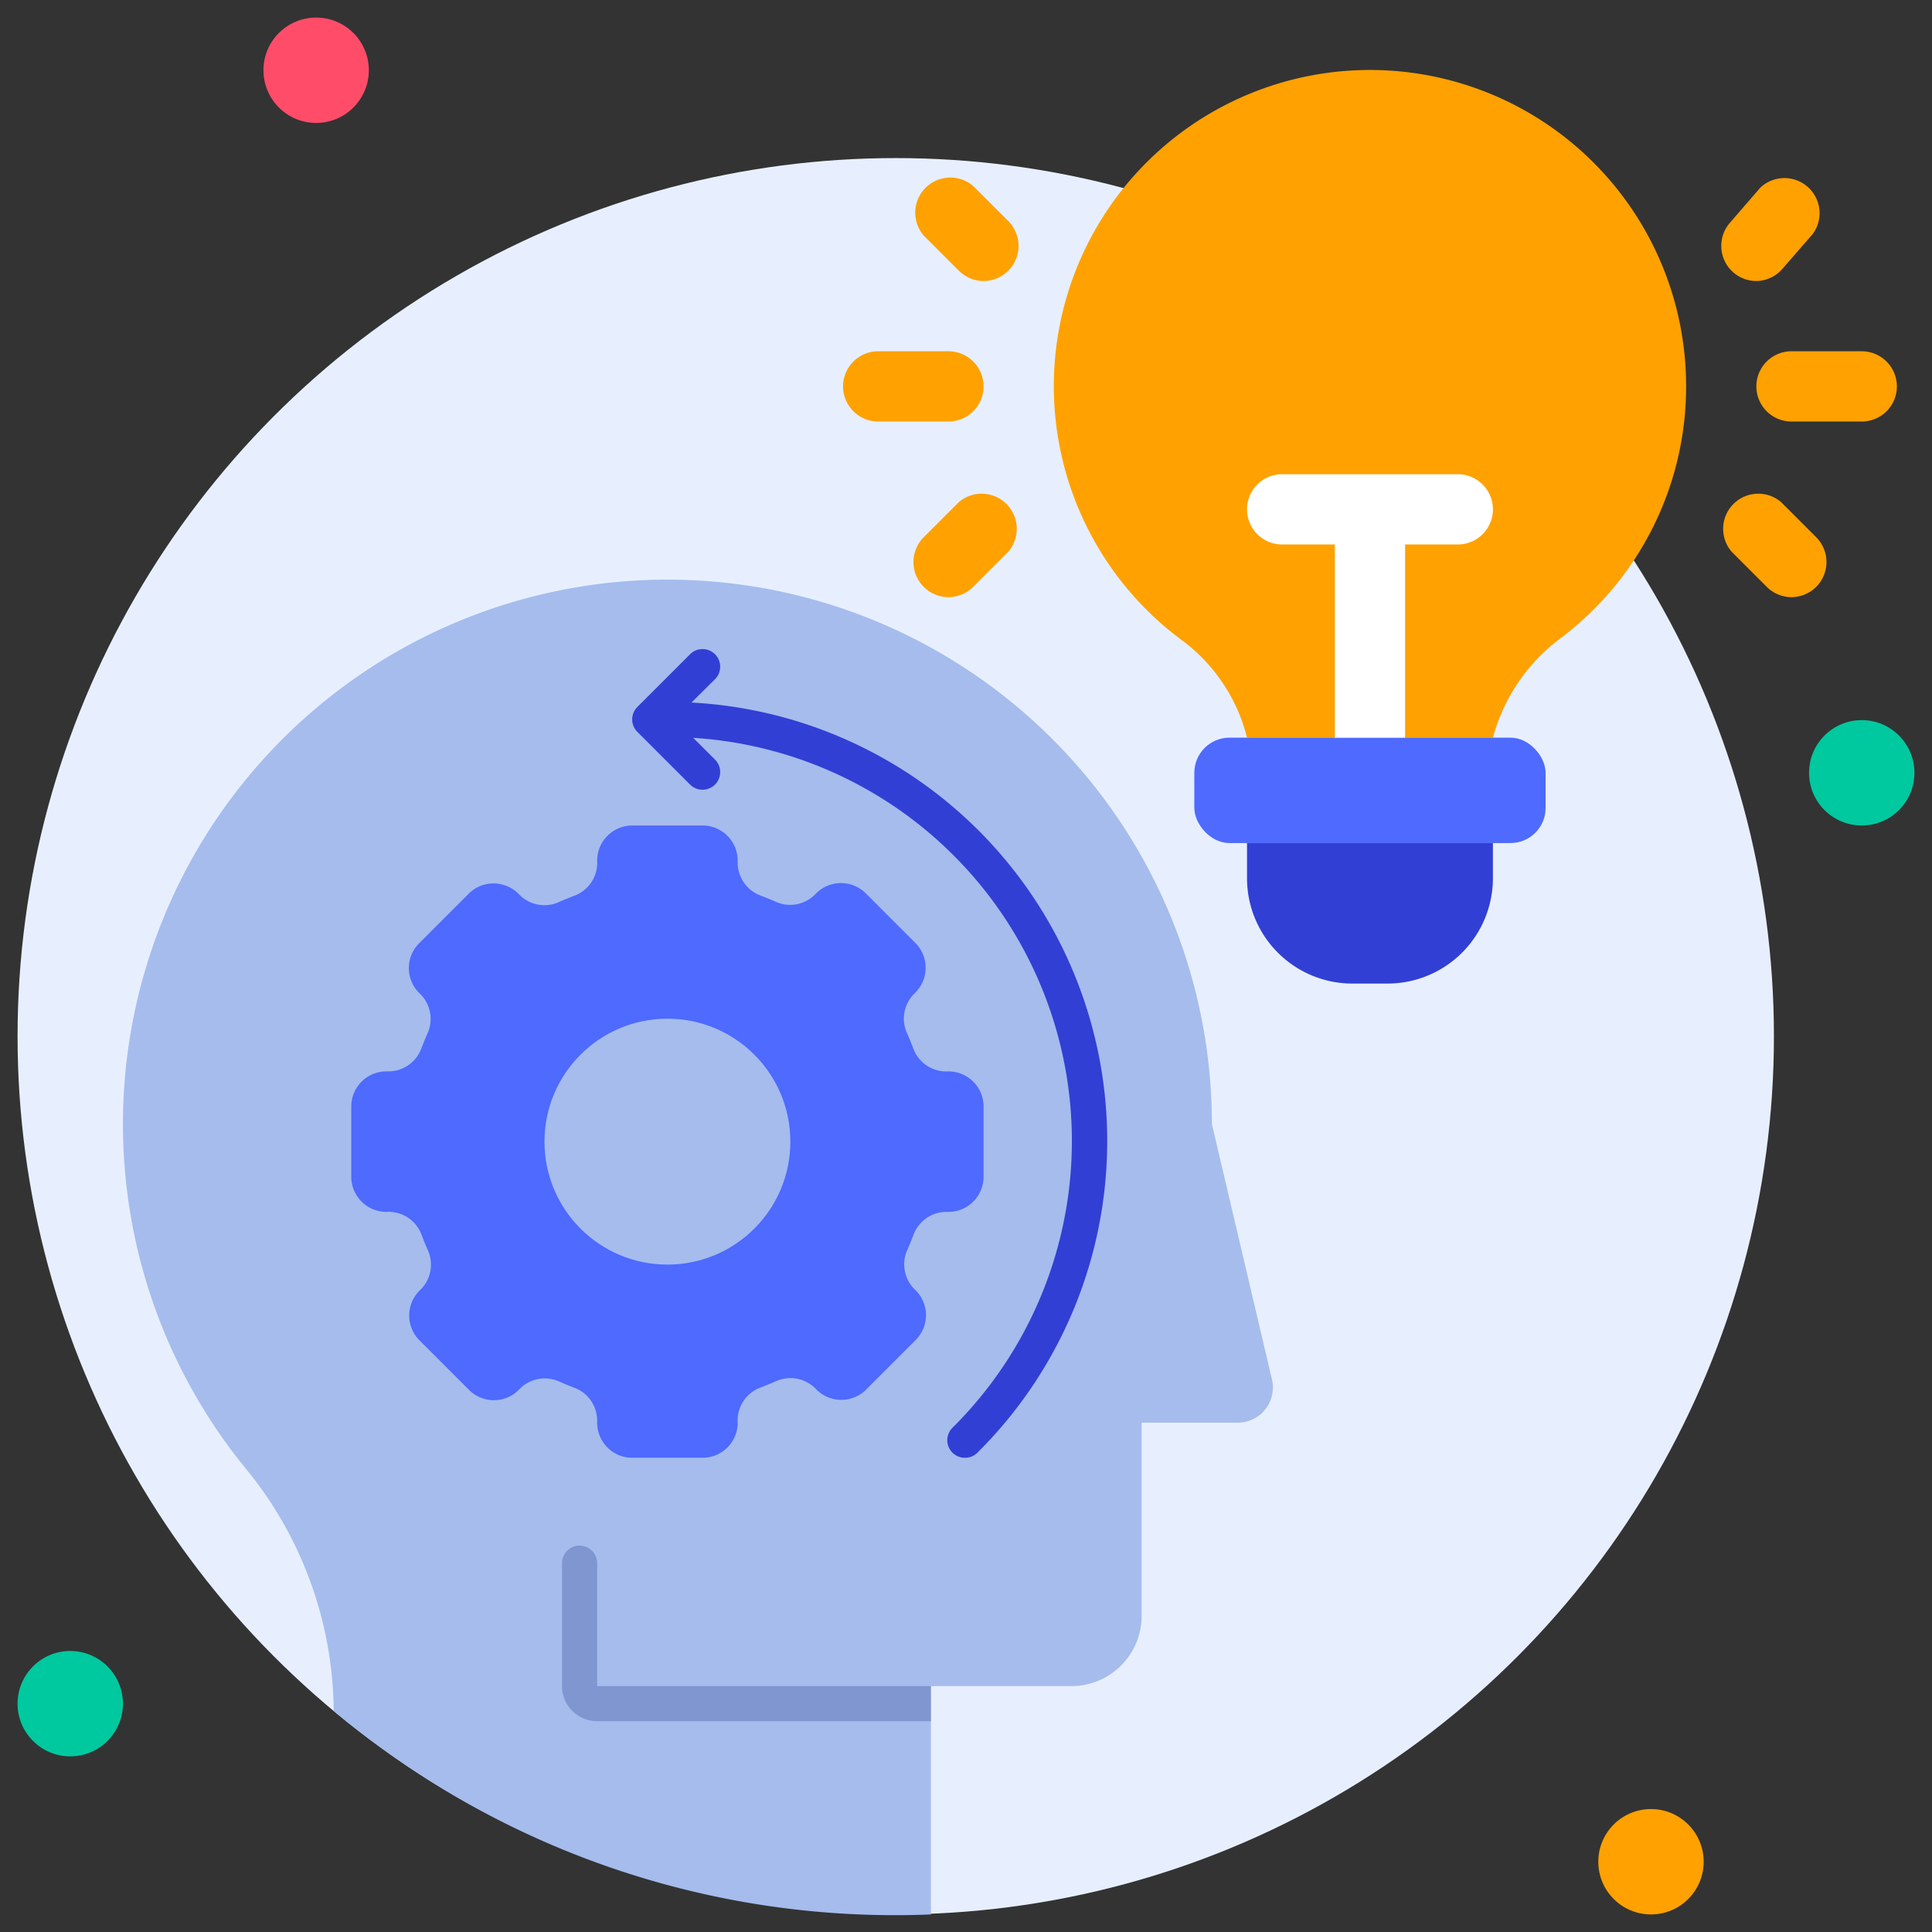 <svg xmlns="http://www.w3.org/2000/svg" viewBox="0 0 110 110"><rect x="0" y="0" width="110" height="110" fill="#333333" stroke="none"/><defs><style>.cls-1{fill:#e7efff;}.cls-2{fill:#ff4d69;}.cls-3{fill:#00c99f;}.cls-4{fill:#ffa100;}.cls-5{fill:#a5bced;}.cls-6{fill:#4e6aff;}.cls-7{fill:#323fd4;}.cls-8{fill:#fff;}.cls-9{fill:#7f96d1;}</style></defs><title>Thinking</title><g id="_16._Thinking" data-name="16. Thinking"><circle class="cls-1" cx="51" cy="59" r="50"/><circle class="cls-2" cx="18" cy="4" r="3"/><circle class="cls-3" cx="106" cy="44" r="3"/><circle class="cls-4" cx="94" cy="106" r="3"/><circle class="cls-3" cx="4" cy="97" r="3"/><path class="cls-5" d="M70.47,81H65V92a4,4,0,0,1-4,4H53v13A49.7,49.7,0,0,1,19,97.41a22,22,0,0,0-5.06-13.86A31,31,0,1,1,69,64l3.42,14.54A2,2,0,0,1,70.47,81Z"/><path class="cls-4" d="M96,22A18,18,0,1,0,67.37,36.51,9.89,9.89,0,0,1,71,42H85a10.48,10.48,0,0,1,3.89-5.69A17.93,17.93,0,0,0,96,22Z"/><rect class="cls-6" x="68" y="42" width="20" height="6" rx="2"/><path class="cls-7" d="M71,48H85a0,0,0,0,1,0,0v2a6,6,0,0,1-6,6H77a6,6,0,0,1-6-6V48a0,0,0,0,1,0,0Z"/><path class="cls-8" d="M83,27H73a2,2,0,0,0,0,4h3V42h4V31h3a2,2,0,0,0,0-4Z"/><path class="cls-6" d="M56,67V63a2,2,0,0,0-2-2,2,2,0,0,1-2-1.3c-.11-.29-.23-.59-.36-.88a2,2,0,0,1,.4-2.23l.08-.08a2,2,0,0,0,0-2.82l-2.83-2.83a2,2,0,0,0-2.82,0,2,2,0,0,1-2.31.48c-.29-.13-.59-.25-.88-.36A2,2,0,0,1,42,49.11V49a2,2,0,0,0-2-2H36a2,2,0,0,0-2,2,2,2,0,0,1-1.3,2c-.29.11-.59.23-.88.36a2,2,0,0,1-2.23-.4l-.08-.08a2,2,0,0,0-2.82,0l-2.83,2.83a2,2,0,0,0,0,2.82,2,2,0,0,1,.48,2.31c-.13.29-.25.59-.36.88A2,2,0,0,1,22.11,61H22a2,2,0,0,0-2,2v4a2,2,0,0,0,2,2,2,2,0,0,1,2,1.3c.11.29.23.59.36.88a2,2,0,0,1-.4,2.23l-.08.08a2,2,0,0,0,0,2.82l2.83,2.83a2,2,0,0,0,2.82,0,2,2,0,0,1,2.31-.48c.29.13.59.25.88.36A2,2,0,0,1,34,80.89V81a2,2,0,0,0,2,2h4a2,2,0,0,0,2-2,2,2,0,0,1,1.3-2c.29-.11.59-.23.88-.36a2,2,0,0,1,2.23.4l.08.08a2,2,0,0,0,2.82,0l2.83-2.83a2,2,0,0,0,0-2.82,2,2,0,0,1-.48-2.31c.13-.29.25-.59.36-.88A2,2,0,0,1,53.89,69H54A2,2,0,0,0,56,67Z"/><circle class="cls-5" cx="38" cy="65" r="7"/><path class="cls-7" d="M39.37,40l1.34-1.33a1,1,0,0,0-1.42-1.42l-3,3a1,1,0,0,0,0,1.42l3,3a1,1,0,0,0,1.42-1.42l-1.24-1.24A23,23,0,0,1,54.23,81.29,1,1,0,0,0,54.94,83a1,1,0,0,0,.71-.29A25,25,0,0,0,39.37,40Z"/><path class="cls-9" d="M34,96V89a1,1,0,0,0-2,0v7a2,2,0,0,0,2,2H53V96Z"/><path class="cls-4" d="M54,24H50a2,2,0,0,1,0-4h4a2,2,0,0,1,0,4Z"/><path class="cls-4" d="M56,16a2,2,0,0,1-1.41-.59l-2-2a2,2,0,0,1,2.82-2.82l2,2A2,2,0,0,1,56,16Z"/><path class="cls-4" d="M54,34a2,2,0,0,1-1.41-3.41l2-2a2,2,0,0,1,2.82,2.82l-2,2A2,2,0,0,1,54,34Z"/><path class="cls-4" d="M106,24h-4a2,2,0,0,1,0-4h4a2,2,0,0,1,0,4Z"/><path class="cls-4" d="M100,16a2,2,0,0,1-1.51-3.31l1.73-2a2,2,0,0,1,3,2.62l-1.74,2A2,2,0,0,1,100,16Z"/><path class="cls-4" d="M102,34a2,2,0,0,1-1.41-.59l-2-2a2,2,0,0,1,2.82-2.82l2,2A2,2,0,0,1,102,34Z"/></g></svg>